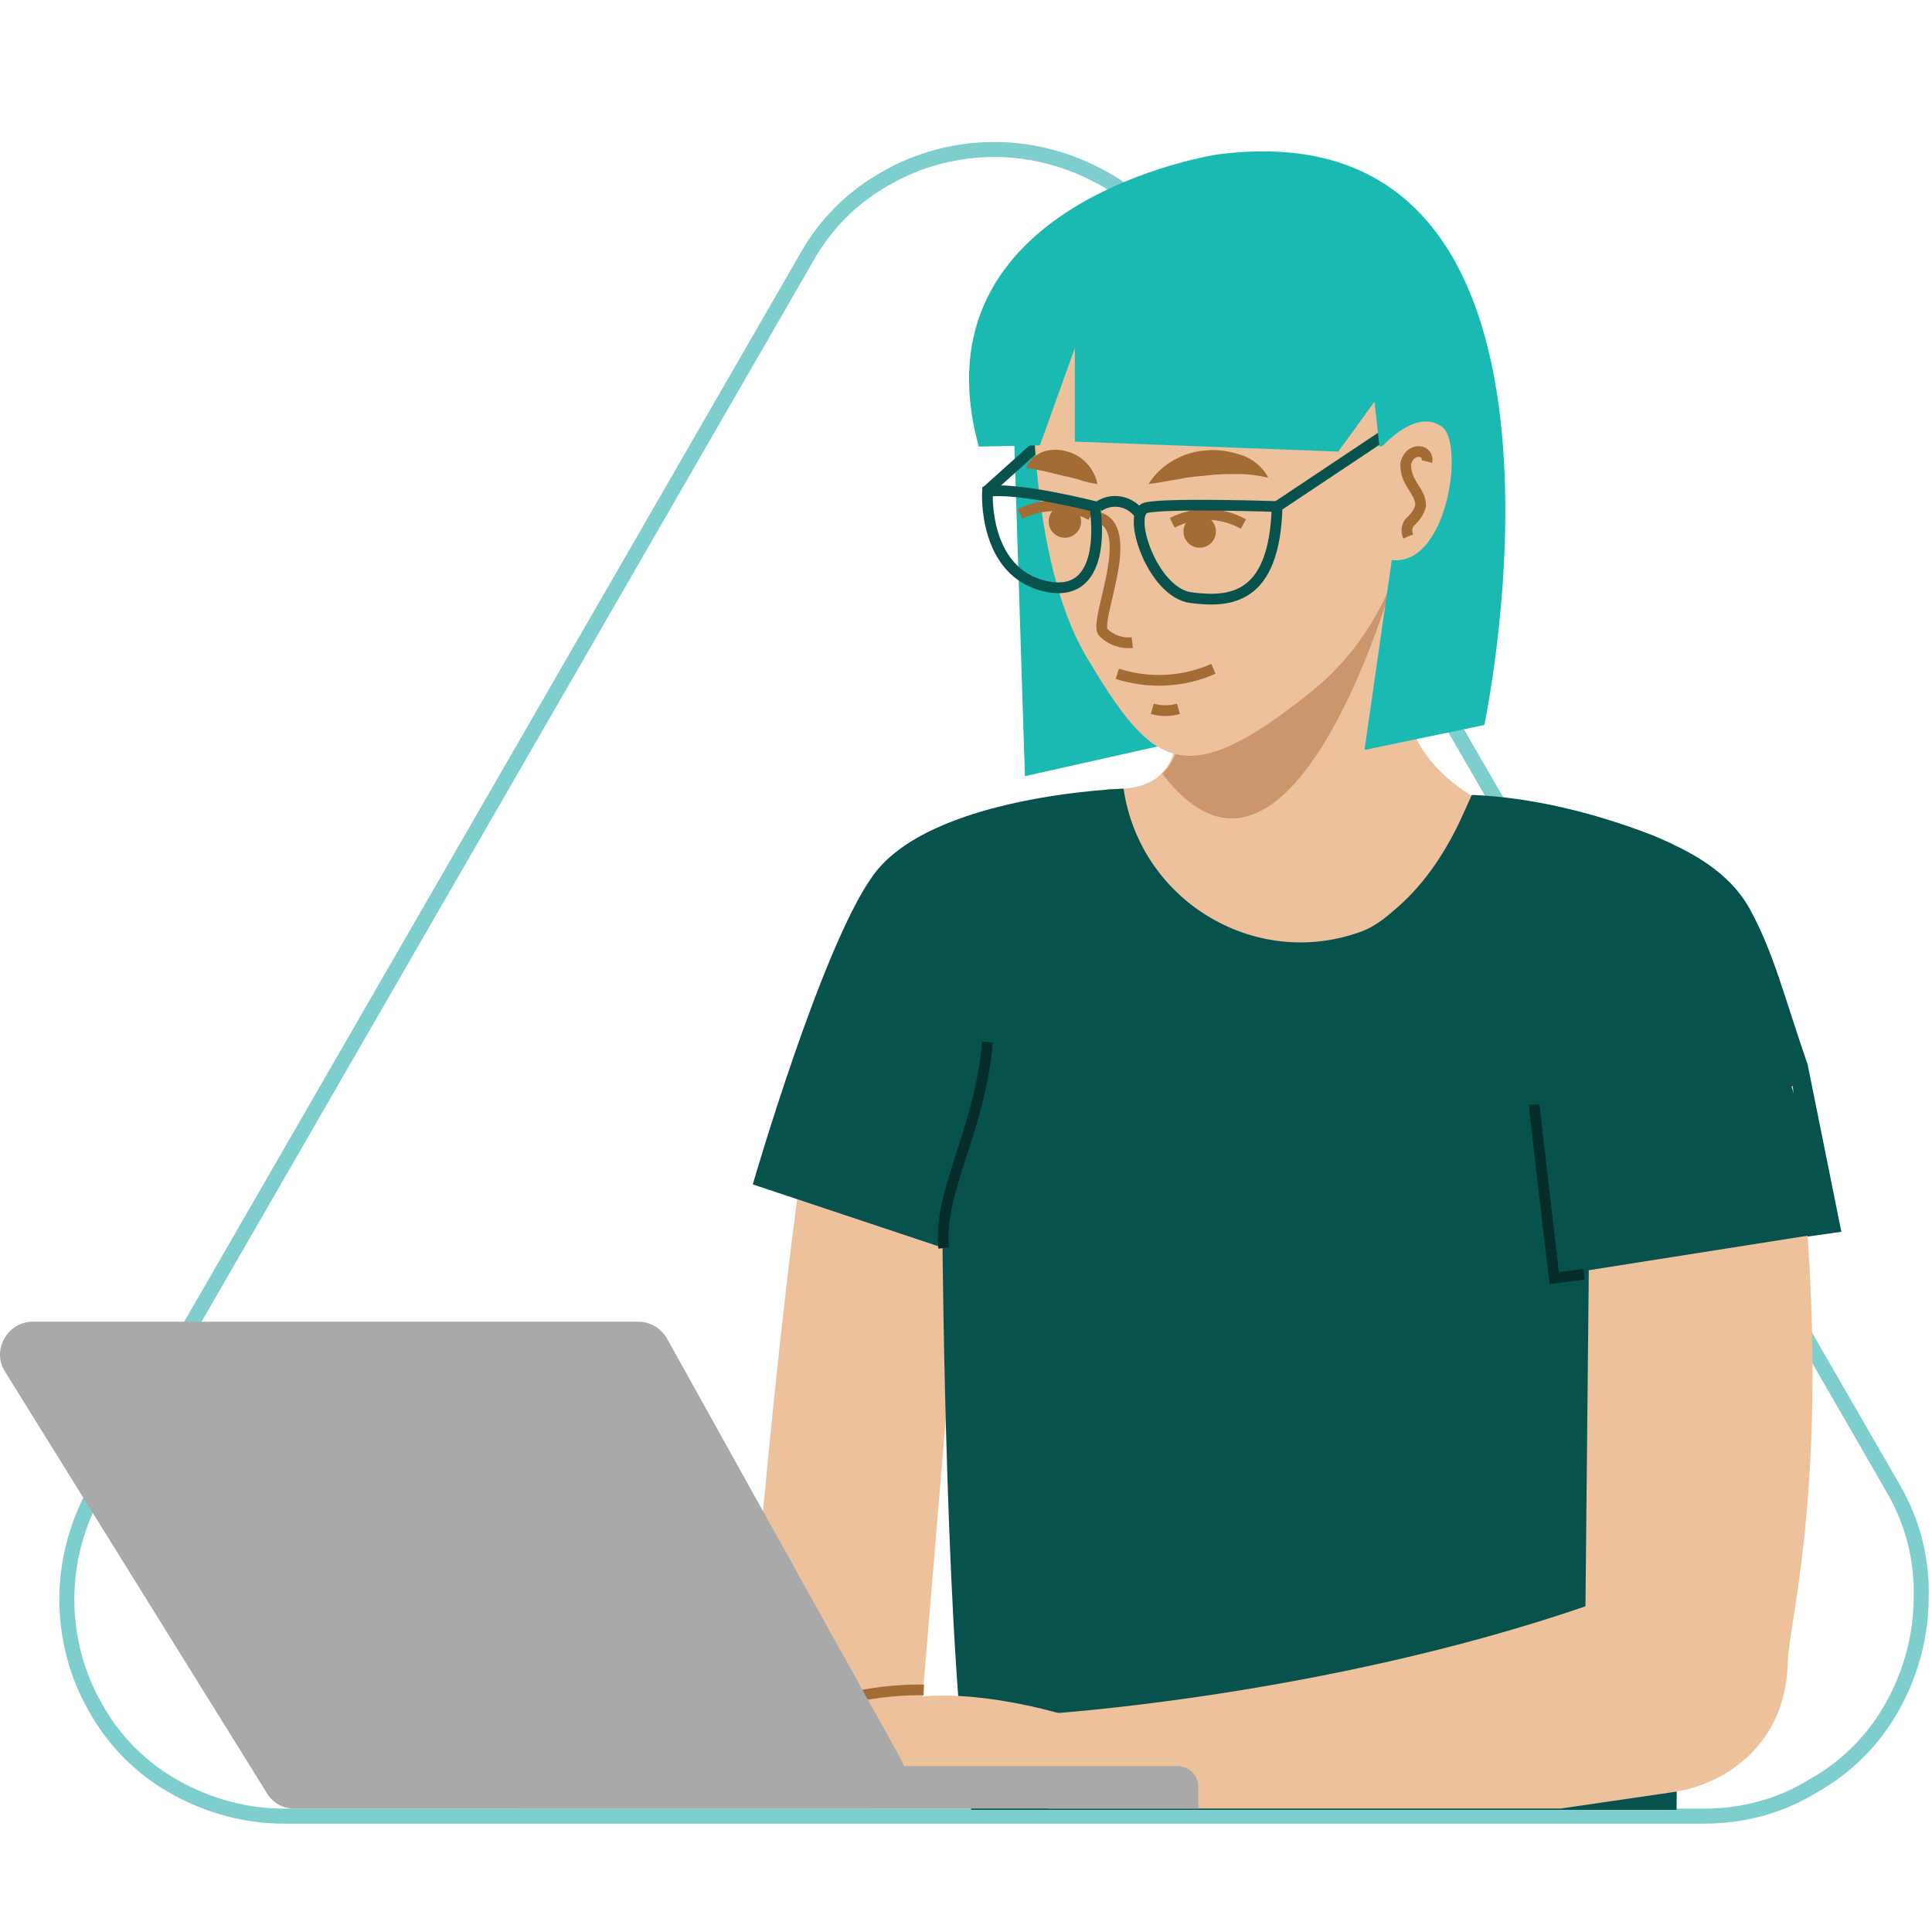 <svg width="180" height="180" viewBox="0 0 180 180" fill="none" xmlns="http://www.w3.org/2000/svg">
<path d="M176.434 138.754L143.322 81.338L110.21 24.039C108.467 20.901 105.911 18.344 102.774 16.601C99.638 14.857 96.152 13.928 92.667 13.928C89.065 13.928 85.579 14.857 82.559 16.601C79.422 18.344 76.866 20.901 75.123 24.039L42.011 81.455L8.899 138.87C7.156 142.008 6.227 145.495 6.227 148.982C6.227 152.585 7.156 156.071 8.899 159.093C10.642 162.231 13.198 164.788 16.335 166.532C19.472 168.275 22.957 169.205 26.443 169.205H92.55H158.774C162.376 169.205 165.862 168.275 168.882 166.415C172.019 164.672 174.575 162.115 176.318 158.977C178.061 155.839 178.99 152.352 178.99 148.865C179.106 145.262 178.177 141.776 176.434 138.754Z" stroke="#7DCECD" stroke-width="1.4"/>
<path d="M94.327 35.91L95.49 72.314L110.029 69.057L110.494 39.283L94.327 35.91Z" fill="#1ABAB3"/>
<path d="M150.038 111.161C149.108 97.669 90.257 106.508 90.257 106.508L85.255 166.523L69.205 163.034C69.205 163.034 74.323 93.249 79.673 86.62C83.394 82.433 103.283 73.477 103.283 73.477C114.565 74.175 107.586 58.822 107.586 58.822L129.801 53.007C129.801 53.007 128.289 61.846 132.011 68.941C135.733 76.036 146.549 77.781 150.038 78.944C153.528 80.107 163.53 106.508 163.53 106.508" fill="#ECC19C"/>
<path d="M86.534 95.576C86.534 95.576 84.557 109.649 82.463 113.138L87.814 116.278C87.814 116.278 88.163 156.637 90.489 168.617H156.202C156.202 168.617 156.435 138.028 156.9 120.582C157.365 105.811 148.642 88.597 139.803 86.853C135.5 86.038 120.612 108.253 110.377 108.02C99.793 107.672 93.862 85.224 86.534 95.576Z" fill="#08524D"/>
<path d="M137.128 74.059L135.965 76.618C134.453 79.758 132.476 82.665 129.801 84.875C128.754 85.806 127.707 86.504 126.661 86.853C116.775 90.342 106.191 83.829 104.679 73.477C104.679 73.477 86.651 74.059 81.301 81.619C76.532 88.248 70.135 110.347 70.135 110.347L87.93 116.278C91.652 117.209 147.829 110.579 147.829 110.579C148.759 113.603 145.619 115.348 145.968 118.372L171.555 114.766L168.415 99.181C166.205 92.784 165.275 88.83 163.065 84.759C161.088 81.153 157.482 79.293 153.877 77.781C148.41 75.687 142.711 74.291 137.128 74.059Z" fill="#08524D"/>
<path d="M129.801 54.054C129.801 54.054 120.263 87.783 108.284 72.082C110.377 70.104 110.377 66.499 109.796 63.358C116.193 59.52 122.822 56.38 129.801 54.054Z" fill="#CC966D"/>
<path d="M91.885 45.796L99.91 38.585" stroke="#08524D" stroke-miterlimit="10"/>
<path d="M96.305 31.49C96.305 31.49 95.141 50.797 101.189 61.149C107.354 71.5 110.261 74.059 122.357 64.289C134.453 54.403 133.174 35.677 129.568 31.723C126.079 27.768 98.165 15.905 96.305 31.49Z" fill="#ECC19C"/>
<path d="M107.354 66.033C108.168 66.266 108.982 66.266 109.796 66.033" stroke="#A46C35" stroke-miterlimit="10"/>
<path d="M107.005 45.098C108.168 43.237 110.261 42.074 112.471 41.958C113.518 41.841 114.681 42.074 115.728 42.423C116.775 42.772 117.705 43.586 118.17 44.517C117.24 44.284 116.309 44.168 115.263 44.168C114.332 44.168 113.518 44.168 112.588 44.284C111.657 44.4 110.843 44.4 109.913 44.633C108.982 44.749 108.052 44.982 107.005 45.098Z" fill="#A46C35"/>
<path d="M102.237 45.098C101.539 44.982 100.957 44.865 100.376 44.633L98.864 44.284L97.468 43.935C96.887 43.819 96.305 43.702 95.607 43.586C95.84 42.888 96.538 42.307 97.236 42.074C97.933 41.842 98.748 41.842 99.445 42.074C100.841 42.423 102.004 43.702 102.237 45.098Z" fill="#A46C35"/>
<path d="M102.469 48.239C105.958 49.518 101.771 58.125 102.817 58.939C103.515 59.637 104.562 59.986 105.492 59.869" stroke="#A46C35" stroke-miterlimit="10"/>
<path d="M92.001 97.088C91.303 105.345 87.349 111.161 87.93 116.278" stroke="#052D29" stroke-miterlimit="10"/>
<path d="M104.097 62.777C107.005 63.707 110.145 63.591 113.053 62.312" stroke="#A46C35" stroke-miterlimit="10"/>
<path d="M115.844 48.82C113.75 47.657 111.308 47.657 109.214 48.704" stroke="#A46C35" stroke-miterlimit="10"/>
<path d="M95.026 47.889C97.119 46.843 99.562 46.843 101.655 48.006" stroke="#A46C35" stroke-miterlimit="10"/>
<path d="M111.773 51.03C112.608 51.03 113.285 50.353 113.285 49.518C113.285 48.683 112.608 48.006 111.773 48.006C110.938 48.006 110.261 48.683 110.261 49.518C110.261 50.353 110.938 51.03 111.773 51.03Z" fill="#A46C35"/>
<path d="M99.213 50.099C100.048 50.099 100.725 49.422 100.725 48.587C100.725 47.752 100.048 47.075 99.213 47.075C98.377 47.075 97.701 47.752 97.701 48.587C97.701 49.422 98.377 50.099 99.213 50.099Z" fill="#A46C35"/>
<path d="M118.984 47.192L132.941 37.887" stroke="#08524D" stroke-miterlimit="10"/>
<path d="M106.074 47.773C105.144 46.61 103.516 46.378 102.353 47.192" stroke="#08524D" stroke-miterlimit="10"/>
<path d="M102.004 47.192C102.004 47.192 94.677 45.331 92.001 45.796C92.001 45.796 91.536 53.356 97.468 54.636C103.516 55.915 102.004 47.192 102.004 47.192Z" stroke="#08524D" stroke-miterlimit="10"/>
<path d="M118.985 47.192C118.985 47.192 108.633 46.843 106.772 47.308C104.911 47.773 107.354 55.217 110.959 55.682C114.565 56.147 118.752 55.915 118.985 47.192Z" stroke="#08524D" stroke-miterlimit="10"/>
<path d="M100.142 41.144L124.683 42.074L128.056 37.422L128.521 41.609L133.988 40.562L132.825 48.587L129.684 52.077L127.126 69.872L138.291 67.545C138.291 67.545 150.62 9.508 113.401 14.393C113.401 14.393 84.906 18.696 91.187 41.609L96.886 41.493L100.142 32.421V41.144Z" fill="#1ABAB3"/>
<path d="M127.94 42.539C127.94 42.539 131.546 37.771 134.337 39.748C136.431 41.26 134.919 52.425 129.917 52.193C123.055 51.844 127.94 42.539 127.94 42.539Z" fill="#ECC19C"/>
<path d="M132.941 43.005C133.057 42.539 132.708 42.074 132.243 42.074C132.127 42.074 132.127 42.074 132.011 42.074C131.429 42.191 131.08 42.656 130.964 43.237C130.964 43.819 131.08 44.284 131.313 44.749C131.545 45.215 131.894 45.68 132.127 46.145C132.243 46.378 132.36 46.727 132.36 47.075C132.243 47.657 131.894 48.122 131.545 48.471C131.08 48.82 130.964 49.402 131.196 49.983" stroke="#A46C35" stroke-miterlimit="10"/>
<path d="M148.062 114.534L147.713 149.658C123.288 158.033 97.701 159.661 97.701 159.661V168.5H145.387L155.738 166.988C159.111 166.523 162.251 164.778 164.228 162.103C165.508 160.359 166.438 158.149 166.554 155.125C166.554 150.938 171.439 135.469 167.02 101.158L148.062 114.534Z" fill="#ECC19C"/>
<path d="M142.479 97.32L145.619 118.721L171.439 114.65L166.089 98.832L142.479 97.32Z" fill="#08524D"/>
<path d="M142.943 102.903C142.943 103.368 144.804 119.07 144.804 119.07L147.596 118.721" stroke="#052D29" stroke-miterlimit="10"/>
<path d="M99.212 159.777C99.212 159.777 90.605 157.102 84.441 158.265C78.277 159.312 69.321 163.15 69.321 163.15L85.371 166.639L102.468 167.105L99.212 159.777Z" fill="#ECC19C"/>
<path d="M86.07 157.451C86.07 157.451 78.045 157.102 72.346 161.056" stroke="#A46C35" stroke-miterlimit="10"/>
<path d="M111.773 168.5H48.27C47.107 168.5 46.292 167.57 46.292 166.523C46.292 165.36 47.223 164.546 48.27 164.546H109.68C110.843 164.546 111.657 165.476 111.657 166.523V168.5H111.773Z" fill="#A9A9A9"/>
<path d="M0.467 127.793L24.892 167.104C25.473 168.035 26.404 168.5 27.45 168.5H81.301C83.627 168.5 85.022 166.058 83.976 163.964L62.11 124.652C61.528 123.722 60.598 123.14 59.435 123.14H3.026C0.7 123.14 -0.812 125.815 0.467 127.793Z" fill="#A9A9A9"/>
</svg>

